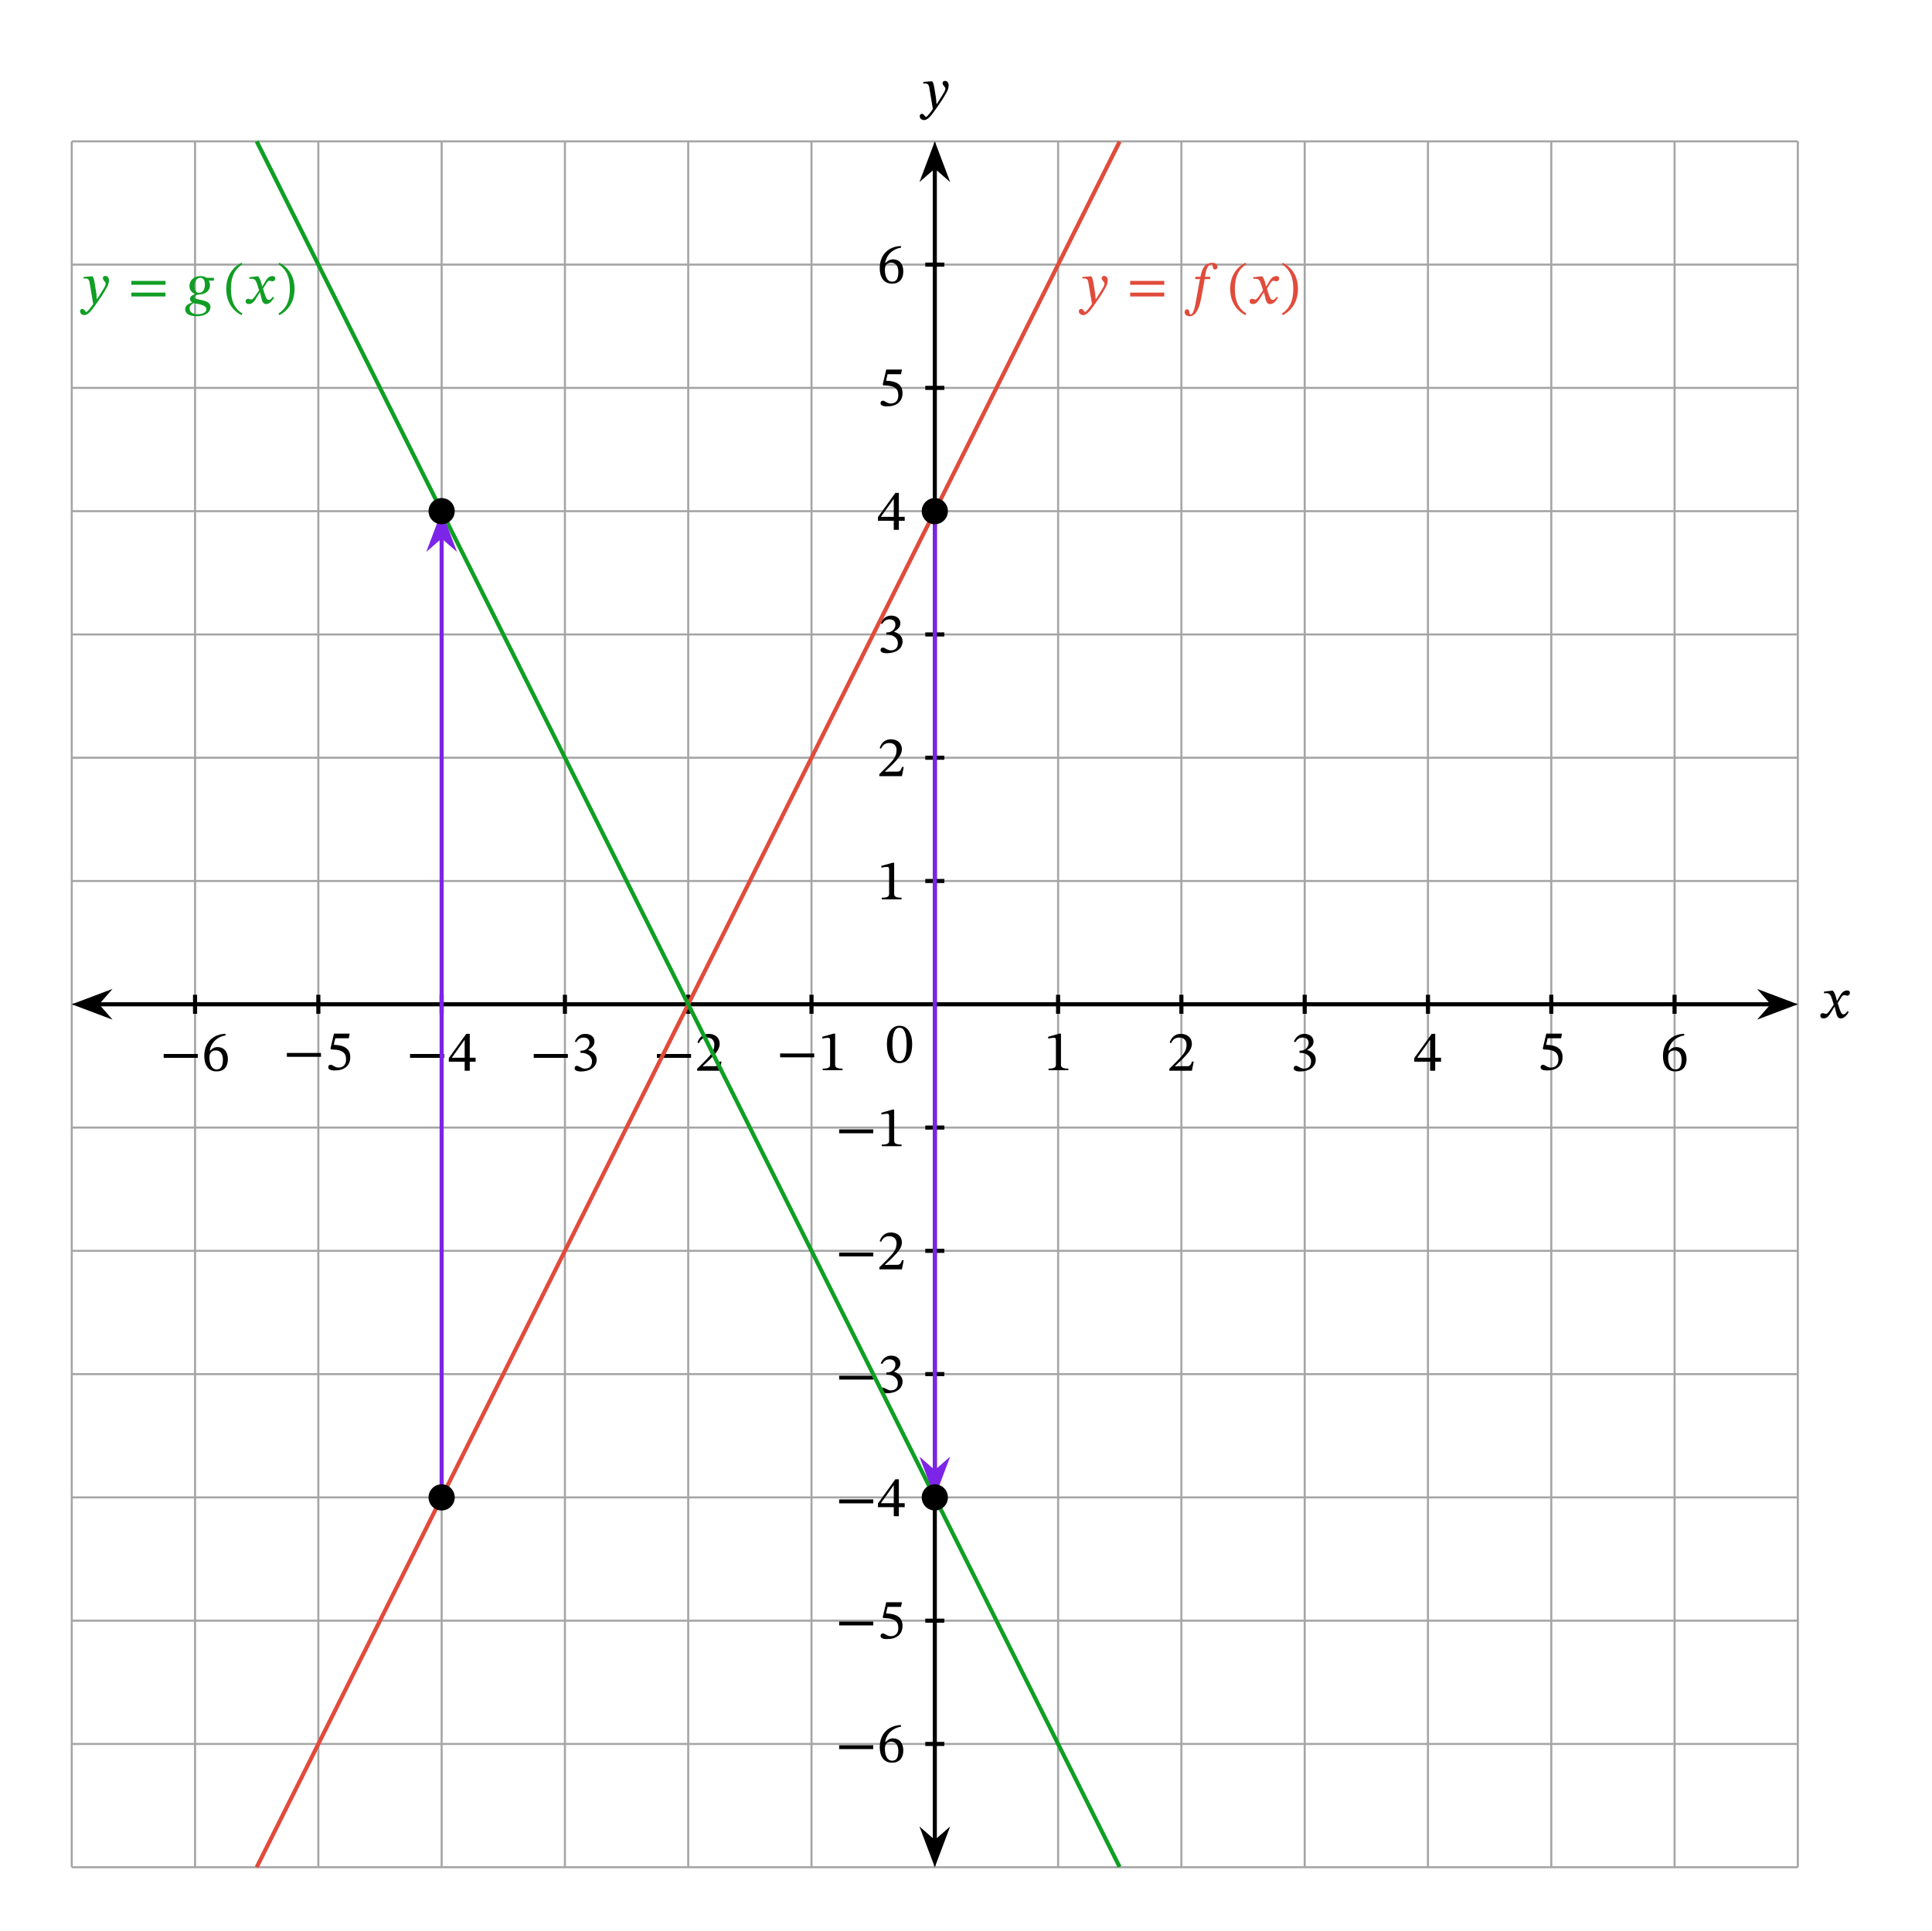 <svg width="501.893" height="501.653" viewBox="0 0 376.42 376.24" class="displayed_equation" xmlns="http://www.w3.org/2000/svg">
  <path d="M 139.805 123.963 L 3502.852 123.963 M 139.805 364.197 L 3502.852 364.197 M 139.805 604.392 L 3502.852 604.392 M 139.805 844.627 L 3502.852 844.627 M 139.805 1084.822 L 3502.852 1084.822 M 139.805 1325.056 L 3502.852 1325.056 M 139.805 1565.252 L 3502.852 1565.252 M 139.805 1805.486 L 3502.852 1805.486 M 139.805 2045.72 L 3502.852 2045.72 M 139.805 2285.916 L 3502.852 2285.916 M 139.805 2526.15 L 3502.852 2526.15 M 139.805 2766.345 L 3502.852 2766.345 M 139.805 3006.58 L 3502.852 3006.58 M 139.805 3246.814 L 3502.852 3246.814 M 139.805 3486.931 L 3502.852 3486.931 M 139.805 123.963 L 139.805 3487.009 M 380.039 123.963 L 380.039 3487.009 M 620.234 123.963 L 620.234 3487.009 M 860.469 123.963 L 860.469 3487.009 M 1100.664 123.963 L 1100.664 3487.009 M 1340.898 123.963 L 1340.898 3487.009 M 1581.094 123.963 L 1581.094 3487.009 M 1821.328 123.963 L 1821.328 3487.009 M 2061.562 123.963 L 2061.562 3487.009 M 2301.758 123.963 L 2301.758 3487.009 M 2541.992 123.963 L 2541.992 3487.009 M 2782.188 123.963 L 2782.188 3487.009 M 3022.422 123.963 L 3022.422 3487.009 M 3262.656 123.963 L 3262.656 3487.009 M 3502.773 123.963 L 3502.773 3487.009" transform="matrix(.1 0 0 -.1 0 376.24)" fill="none" stroke-width="3.985" stroke="#a5a5a6" stroke-miterlimit="10" />
  <path d="M 380.039 1786.931 L 380.039 1824.041" transform="matrix(.1 0 0 -.1 0 376.24)" fill="none" stroke-width="7.97" stroke="#000" stroke-miterlimit="10" />
  <path d="M31.891 206.129L38.539 206.129 38.539 205.371 31.891 205.371zM43.93 201.434C41.531 201.535 39.801 203.086 39.801 205.773 39.801 207.414 40.527 208.773 42.188 208.773 43.594 208.773 44.398 207.895 44.398 206.375 44.398 204.914 43.605 204.031 42.391 204.031 41.812 204.031 41.398 204.277 40.941 204.723L40.863 204.715C41.141 203.086 42.391 201.992 43.953 201.758zM43.43 206.465C43.43 207.883 42.98 208.383 42.234 208.383 41.266 208.383 40.805 207.391 40.805 206.008 40.805 205.035 41.406 204.68 42.055 204.68 42.98 204.68 43.43 205.461 43.43 206.465" />
  <path d="M 620.234 1786.931 L 620.234 1824.041" transform="matrix(.1 0 0 -.1 0 376.24)" fill="none" stroke-width="7.97" stroke="#000" stroke-miterlimit="10" />
  <path d="M55.891 205.93L62.539 205.93 62.539 205.172 55.891 205.172zM67.953 202.316L68.133 201.41 65.074 201.41 64.383 204.324 64.516 204.488C64.672 204.488 64.727 204.488 65.02 204.512 66.559 204.594 67.43 205.047 67.43 206.441 67.43 207.602 66.727 208.027 65.934 208.027 65.219 208.027 64.852 207.48 64.406 207.48 64.125 207.48 63.957 207.703 63.957 207.961 63.957 208.371 64.383 208.586 65.242 208.586 67.016 208.586 68.242 207.715 68.242 205.996 68.242 204.246 66.871 203.723 65.555 203.621L65.031 203.586 65.328 202.316 67.953 202.316" />
  <path d="M 860.469 1786.931 L 860.469 1824.041" transform="matrix(.1 0 0 -.1 0 376.24)" fill="none" stroke-width="7.97" stroke="#000" stroke-miterlimit="10" />
  <path d="M79.891 206.129L86.539 206.129 86.539 205.371 79.891 205.371zM92.664 206.879L92.664 206.105 91.527 206.105 91.527 201.445 90.848 201.445 87.445 206.176 87.445 206.879 90.535 206.879 90.535 208.641 91.527 208.641 91.527 206.879zM90.535 206.105L88.059 206.105 88.059 206.062 90.492 202.66 90.535 202.66 90.535 206.105" />
  <path d="M 1100.664 1786.931 L 1100.664 1824.041" transform="matrix(.1 0 0 -.1 0 376.24)" fill="none" stroke-width="7.97" stroke="#000" stroke-miterlimit="10" />
  <path d="M103.992 206.129L110.641 206.129 110.641 205.371 103.992 205.371zM112.258 203.086C112.641 202.492 113.051 202.18 113.719 202.18 114.414 202.18 114.859 202.559 114.859 203.219 114.859 204.121 114.066 204.734 113.309 204.734L113.098 204.734 113.098 205.16 113.32 205.16C114.391 205.16 115.34 205.816 115.34 206.809 115.34 207.902 114.656 208.227 113.953 208.227 113.688 208.227 113.531 208.184 113.051 207.938 112.66 207.738 112.57 207.68 112.395 207.68 112.102 207.68 111.957 207.938 111.957 208.172 111.957 208.461 112.203 208.785 113.207 208.785 114.836 208.785 116.254 208.004 116.254 206.477 116.254 205.48 115.508 204.891 114.613 204.613L114.613 204.578C115.316 204.133 115.82 203.719 115.82 202.949 115.82 202.102 115.16 201.457 114.023 201.457 113.109 201.457 112.414 201.969 112.004 202.938L112.258 203.086" />
  <path d="M 1340.898 1786.931 L 1340.898 1824.041" transform="matrix(.1 0 0 -.1 0 376.24)" fill="none" stroke-width="7.97" stroke="#000" stroke-miterlimit="10" />
  <path d="M127.992 206.129L134.641 206.129 134.641 205.371 127.992 205.371zM140.578 206.855L140.254 206.855C139.996 207.523 139.852 207.758 139.258 207.758L137.711 207.758 136.93 207.793 136.93 207.738 138.402 206.344C139.586 205.148 140.219 204.379 140.219 203.387 140.219 202.215 139.34 201.457 138.078 201.457 136.996 201.457 136.238 202.082 135.891 203.16L136.16 203.273C136.57 202.438 137.062 202.18 137.789 202.18 138.648 202.18 139.18 202.719 139.18 203.551 139.18 204.723 138.621 205.426 137.52 206.566L135.824 208.262 135.824 208.641 140.219 208.641 140.578 206.855" />
  <path d="M 1581.094 1786.931 L 1581.094 1824.041" transform="matrix(.1 0 0 -.1 0 376.24)" fill="none" stroke-width="7.97" stroke="#000" stroke-miterlimit="10" />
  <path d="M151.992 206.027L158.641 206.027 158.641 205.27 151.992 205.27zM164.152 208.539L164.152 208.227C163.129 208.227 162.715 208.027 162.715 207.48L162.715 201.41 162.391 201.41 160.227 202.023 160.227 202.395C160.57 202.281 161.141 202.215 161.363 202.215 161.641 202.215 161.73 202.371 161.73 202.762L161.73 207.48C161.73 208.039 161.34 208.227 160.293 208.227L160.293 208.539 164.152 208.539" />
  <path d="M 2061.523 1786.931 L 2061.523 1824.041" transform="matrix(.1 0 0 -.1 0 376.24)" fill="none" stroke-width="7.97" stroke="#000" stroke-miterlimit="10" />
  <path d="M 208.152 208.539 L 208.152 208.227 C 207.129 208.227 206.715 208.027 206.715 207.48 L 206.715 201.41 L 206.391 201.41 L 204.227 202.023 L 204.227 202.395 C 204.57 202.281 205.141 202.215 205.363 202.215 C 205.641 202.215 205.73 202.371 205.73 202.762 L 205.73 207.48 C 205.73 208.039 205.34 208.227 204.293 208.227 L 204.293 208.539 L 208.152 208.539" />
  <path d="M 2301.758 1786.931 L 2301.758 1824.041" transform="matrix(.1 0 0 -.1 0 376.24)" fill="none" stroke-width="7.97" stroke="#000" stroke-miterlimit="10" />
  <path d="M 232.578 206.855 L 232.254 206.855 C 231.996 207.523 231.852 207.758 231.258 207.758 L 229.711 207.758 L 228.93 207.793 L 228.93 207.738 L 230.402 206.344 C 231.586 205.148 232.219 204.379 232.219 203.387 C 232.219 202.215 231.34 201.457 230.078 201.457 C 228.996 201.457 228.238 202.082 227.891 203.16 L 228.16 203.273 C 228.57 202.438 229.062 202.18 229.789 202.18 C 230.648 202.18 231.18 202.719 231.18 203.551 C 231.18 204.723 230.621 205.426 229.52 206.566 L 227.824 208.262 L 227.824 208.641 L 232.219 208.641 L 232.578 206.855" />
  <path d="M 2541.992 1786.931 L 2541.992 1824.041" transform="matrix(.1 0 0 -.1 0 376.24)" fill="none" stroke-width="7.97" stroke="#000" stroke-miterlimit="10" />
  <path d="M 252.359 203.086 C 252.738 202.492 253.152 202.18 253.82 202.18 C 254.512 202.18 254.961 202.559 254.961 203.219 C 254.961 204.121 254.168 204.734 253.406 204.734 L 253.195 204.734 L 253.195 205.16 L 253.418 205.16 C 254.492 205.16 255.438 205.816 255.438 206.809 C 255.438 207.902 254.758 208.227 254.055 208.227 C 253.789 208.227 253.633 208.184 253.152 207.938 C 252.762 207.738 252.672 207.68 252.492 207.68 C 252.203 207.68 252.059 207.938 252.059 208.172 C 252.059 208.461 252.305 208.785 253.309 208.785 C 254.938 208.785 256.352 208.004 256.352 206.477 C 256.352 205.48 255.605 204.891 254.715 204.613 L 254.715 204.578 C 255.414 204.133 255.918 203.719 255.918 202.949 C 255.918 202.102 255.258 201.457 254.121 201.457 C 253.207 201.457 252.516 201.969 252.102 202.938 L 252.359 203.086" />
  <path d="M 2782.188 1786.931 L 2782.188 1824.041" transform="matrix(.1 0 0 -.1 0 376.24)" fill="none" stroke-width="7.97" stroke="#000" stroke-miterlimit="10" />
  <path d="M 280.766 206.879 L 280.766 206.105 L 279.629 206.105 L 279.629 201.445 L 278.949 201.445 L 275.547 206.176 L 275.547 206.879 L 278.637 206.879 L 278.637 208.641 L 279.629 208.641 L 279.629 206.879 Z M 278.637 206.105 L 276.16 206.105 L 276.16 206.062 L 278.59 202.66 L 278.637 202.66 L 278.637 206.105" />
  <path d="M 3022.422 1786.931 L 3022.422 1824.041" transform="matrix(.1 0 0 -.1 0 376.24)" fill="none" stroke-width="7.97" stroke="#000" stroke-miterlimit="10" />
  <path d="M 304.152 202.316 L 304.332 201.41 L 301.273 201.41 L 300.582 204.324 L 300.715 204.488 C 300.871 204.488 300.93 204.488 301.219 204.512 C 302.758 204.594 303.629 205.047 303.629 206.441 C 303.629 207.602 302.926 208.027 302.133 208.027 C 301.418 208.027 301.051 207.48 300.605 207.48 C 300.324 207.48 300.156 207.703 300.156 207.961 C 300.156 208.371 300.582 208.586 301.441 208.586 C 303.215 208.586 304.441 207.715 304.441 205.996 C 304.441 204.246 303.07 203.723 301.754 203.621 L 301.23 203.586 L 301.531 202.316 L 304.152 202.316" />
  <path d="M 3262.617 1786.931 L 3262.617 1824.041" transform="matrix(.1 0 0 -.1 0 376.24)" fill="none" stroke-width="7.97" stroke="#000" stroke-miterlimit="10" />
  <path d="M 328.129 201.434 C 325.73 201.535 324.004 203.086 324.004 205.773 C 324.004 207.414 324.727 208.773 326.391 208.773 C 327.797 208.773 328.598 207.895 328.598 206.375 C 328.598 204.914 327.805 204.031 326.59 204.031 C 326.012 204.031 325.598 204.277 325.141 204.723 L 325.062 204.715 C 325.34 203.086 326.59 201.992 328.152 201.758 Z M 327.629 206.465 C 327.629 207.883 327.18 208.383 326.434 208.383 C 325.465 208.383 325.008 207.391 325.008 206.008 C 325.008 205.035 325.609 204.68 326.258 204.68 C 327.18 204.68 327.629 205.461 327.629 206.465" />
  <path d="M 1802.773 364.197 L 1839.883 364.197" transform="matrix(.1 0 0 -.1 0 376.24)" fill="none" stroke-width="7.97" stroke="#000" stroke-miterlimit="10" />
  <path d="M163.492 340.828L170.141 340.828 170.141 340.07 163.492 340.07zM175.531 336.133C173.133 336.234 171.402 337.785 171.402 340.473 171.402 342.113 172.129 343.473 173.789 343.473 175.195 343.473 175.996 342.594 175.996 341.074 175.996 339.613 175.207 338.73 173.992 338.73 173.41 338.73 172.996 338.977 172.539 339.426L172.465 339.414C172.742 337.785 173.992 336.691 175.551 336.457zM175.027 341.164C175.027 342.582 174.582 343.082 173.836 343.082 172.863 343.082 172.406 342.09 172.406 340.707 172.406 339.738 173.008 339.379 173.656 339.379 174.582 339.379 175.027 340.16 175.027 341.164" />
  <path d="M 1802.773 604.431 L 1839.883 604.431" transform="matrix(.1 0 0 -.1 0 376.24)" fill="none" stroke-width="7.97" stroke="#000" stroke-miterlimit="10" />
  <path d="M163.492 316.73L170.141 316.73 170.141 315.973 163.492 315.973zM175.551 313.113L175.73 312.211 172.672 312.211 171.984 315.121 172.117 315.289C172.273 315.289 172.328 315.289 172.617 315.312 174.156 315.391 175.027 315.848 175.027 317.242 175.027 318.402 174.324 318.828 173.531 318.828 172.82 318.828 172.449 318.281 172.004 318.281 171.727 318.281 171.559 318.504 171.559 318.762 171.559 319.172 171.984 319.387 172.84 319.387 174.617 319.387 175.844 318.516 175.844 316.797 175.844 315.043 174.469 314.52 173.152 314.422L172.629 314.387 172.93 313.113 175.551 313.113" />
  <path d="M 1802.773 844.627 L 1839.883 844.627" transform="matrix(.1 0 0 -.1 0 376.24)" fill="none" stroke-width="7.97" stroke="#000" stroke-miterlimit="10" />
  <path d="M163.492 292.93L170.141 292.93 170.141 292.172 163.492 292.172zM176.266 293.676L176.266 292.906 175.129 292.906 175.129 288.246 174.449 288.246 171.047 292.973 171.047 293.676 174.137 293.676 174.137 295.441 175.129 295.441 175.129 293.676zM174.137 292.906L171.66 292.906 171.66 292.863 174.09 289.461 174.137 289.461 174.137 292.906" />
  <path d="M 1802.773 1084.861 L 1839.883 1084.861" transform="matrix(.1 0 0 -.1 0 376.24)" fill="none" stroke-width="7.97" stroke="#000" stroke-miterlimit="10" />
  <path d="M163.492 268.828L170.141 268.828 170.141 268.07 163.492 268.07zM171.859 265.785C172.238 265.191 172.652 264.883 173.32 264.883 174.012 264.883 174.461 265.262 174.461 265.918 174.461 266.82 173.668 267.434 172.906 267.434L172.695 267.434 172.695 267.859 172.918 267.859C173.992 267.859 174.938 268.52 174.938 269.512 174.938 270.605 174.258 270.926 173.555 270.926 173.289 270.926 173.133 270.883 172.652 270.637 172.262 270.438 172.172 270.383 171.992 270.383 171.703 270.383 171.559 270.637 171.559 270.871 171.559 271.16 171.805 271.484 172.809 271.484 174.438 271.484 175.852 270.703 175.852 269.176 175.852 268.184 175.105 267.594 174.215 267.312L174.215 267.277C174.914 266.832 175.418 266.422 175.418 265.652 175.418 264.801 174.758 264.156 173.621 264.156 172.707 264.156 172.016 264.668 171.602 265.637L171.859 265.785" />
  <path d="M 1802.773 1325.056 L 1839.883 1325.056" transform="matrix(.1 0 0 -.1 0 376.24)" fill="none" stroke-width="7.97" stroke="#000" stroke-miterlimit="10" />
  <path d="M163.492 244.828L170.141 244.828 170.141 244.07 163.492 244.07zM176.078 245.555L175.754 245.555C175.496 246.223 175.352 246.461 174.758 246.461L173.211 246.461 172.43 246.492 172.43 246.438 173.902 245.043C175.086 243.848 175.719 243.078 175.719 242.086 175.719 240.914 174.84 240.156 173.578 240.156 172.496 240.156 171.738 240.781 171.391 241.863L171.66 241.973C172.07 241.137 172.562 240.883 173.289 240.883 174.148 240.883 174.68 241.418 174.68 242.254 174.68 243.426 174.121 244.129 173.02 245.266L171.324 246.961 171.324 247.34 175.719 247.34 176.078 245.555" />
  <path d="M 1802.773 1565.291 L 1839.883 1565.291" transform="matrix(.1 0 0 -.1 0 376.24)" fill="none" stroke-width="7.97" stroke="#000" stroke-miterlimit="10" />
  <path d="M163.492 220.828L170.141 220.828 170.141 220.07 163.492 220.07zM175.652 223.34L175.652 223.027C174.629 223.027 174.215 222.828 174.215 222.281L174.215 216.211 173.891 216.211 171.727 216.824 171.727 217.191C172.07 217.082 172.641 217.016 172.863 217.016 173.141 217.016 173.23 217.172 173.23 217.559L173.23 222.281C173.23 222.84 172.84 223.027 171.793 223.027L171.793 223.34 175.652 223.34" />
  <path d="M 1802.773 2045.72 L 1839.883 2045.72" transform="matrix(.1 0 0 -.1 0 376.24)" fill="none" stroke-width="7.97" stroke="#000" stroke-miterlimit="10" />
  <path d="M 175.652 175.238 L 175.652 174.926 C 174.629 174.926 174.215 174.727 174.215 174.18 L 174.215 168.113 L 173.891 168.113 L 171.727 168.723 L 171.727 169.094 C 172.07 168.98 172.641 168.914 172.863 168.914 C 173.141 168.914 173.23 169.07 173.23 169.461 L 173.23 174.18 C 173.23 174.738 172.84 174.926 171.793 174.926 L 171.793 175.238 L 175.652 175.238" />
  <path d="M 1802.773 2285.916 L 1839.883 2285.916" transform="matrix(.1 0 0 -.1 0 376.24)" fill="none" stroke-width="7.97" stroke="#000" stroke-miterlimit="10" />
  <path d="M 176.078 149.457 L 175.754 149.457 C 175.496 150.125 175.352 150.359 174.758 150.359 L 173.211 150.359 L 172.43 150.391 L 172.43 150.336 L 173.902 148.941 C 175.086 147.746 175.719 146.98 175.719 145.984 C 175.719 144.812 174.84 144.055 173.578 144.055 C 172.496 144.055 171.738 144.68 171.391 145.762 L 171.66 145.875 C 172.07 145.035 172.562 144.781 173.289 144.781 C 174.148 144.781 174.68 145.316 174.68 146.152 C 174.68 147.324 174.121 148.027 173.02 149.164 L 171.324 150.859 L 171.324 151.238 L 175.719 151.238 L 176.078 149.457" />
  <path d="M 1802.773 2526.15 L 1839.883 2526.15" transform="matrix(.1 0 0 -.1 0 376.24)" fill="none" stroke-width="7.97" stroke="#000" stroke-miterlimit="10" />
  <path d="M 171.859 121.586 C 172.238 120.992 172.652 120.68 173.32 120.68 C 174.012 120.68 174.461 121.059 174.461 121.719 C 174.461 122.621 173.668 123.234 172.906 123.234 L 172.695 123.234 L 172.695 123.66 L 172.918 123.66 C 173.992 123.66 174.938 124.316 174.938 125.309 C 174.938 126.402 174.258 126.727 173.555 126.727 C 173.289 126.727 173.133 126.684 172.652 126.438 C 172.262 126.238 172.172 126.18 171.992 126.18 C 171.703 126.18 171.559 126.438 171.559 126.672 C 171.559 126.961 171.805 127.285 172.809 127.285 C 174.438 127.285 175.852 126.504 175.852 124.977 C 175.852 123.98 175.105 123.391 174.215 123.113 L 174.215 123.078 C 174.914 122.633 175.418 122.219 175.418 121.449 C 175.418 120.602 174.758 119.957 173.621 119.957 C 172.707 119.957 172.016 120.469 171.602 121.438 L 171.859 121.586" />
  <path d="M 1802.773 2766.345 L 1839.883 2766.345" transform="matrix(.1 0 0 -.1 0 376.24)" fill="none" stroke-width="7.97" stroke="#000" stroke-miterlimit="10" />
  <path d="M 176.266 101.477 L 176.266 100.707 L 175.129 100.707 L 175.129 96.047 L 174.449 96.047 L 171.047 100.773 L 171.047 101.477 L 174.137 101.477 L 174.137 103.238 L 175.129 103.238 L 175.129 101.477 Z M 174.137 100.707 L 171.66 100.707 L 171.66 100.664 L 174.09 97.262 L 174.137 97.262 L 174.137 100.707" />
  <path d="M 1802.773 3006.58 L 1839.883 3006.58" transform="matrix(.1 0 0 -.1 0 376.24)" fill="none" stroke-width="7.97" stroke="#000" stroke-miterlimit="10" />
  <path d="M 175.551 72.914 L 175.73 72.012 L 172.672 72.012 L 171.984 74.922 L 172.117 75.09 C 172.273 75.09 172.328 75.09 172.617 75.113 C 174.156 75.191 175.027 75.648 175.027 77.043 C 175.027 78.203 174.324 78.629 173.531 78.629 C 172.82 78.629 172.449 78.082 172.004 78.082 C 171.727 78.082 171.559 78.305 171.559 78.559 C 171.559 78.973 171.984 79.184 172.84 79.184 C 174.617 79.184 175.844 78.316 175.844 76.598 C 175.844 74.844 174.469 74.32 173.152 74.223 L 172.629 74.188 L 172.93 72.914 L 175.551 72.914" />
  <path d="M 1802.773 3246.775 L 1839.883 3246.775" transform="matrix(.1 0 0 -.1 0 376.24)" fill="none" stroke-width="7.97" stroke="#000" stroke-miterlimit="10" />
  <path d="M 175.531 47.934 C 173.133 48.035 171.402 49.586 171.402 52.273 C 171.402 53.914 172.129 55.273 173.789 55.273 C 175.195 55.273 175.996 54.395 175.996 52.875 C 175.996 51.414 175.207 50.531 173.992 50.531 C 173.41 50.531 172.996 50.777 172.539 51.223 L 172.465 51.215 C 172.742 49.586 173.992 48.492 175.551 48.258 Z M 175.027 52.965 C 175.027 54.383 174.582 54.883 173.836 54.883 C 172.863 54.883 172.406 53.891 172.406 52.508 C 172.406 51.535 173.008 51.18 173.656 51.18 C 174.582 51.18 175.027 51.961 175.027 52.965" />
  <path d="M 189.766 1805.486 L 3452.891 1805.486" transform="matrix(.1 0 0 -.1 0 376.24)" fill="none" stroke-width="7.97" stroke="#000" stroke-miterlimit="10" />
  <path d="M 15.113 195.691 L 20.582 197.754 L 18.777 195.691 L 20.582 193.629" />
  <path d="M 151.133 1805.486 L 205.82 1784.861 L 187.773 1805.486 L 205.82 1826.111 Z M 151.133 1805.486" transform="matrix(.1 0 0 -.1 0 376.24)" fill="none" stroke-width="7.97" stroke="#000" stroke-miterlimit="10" />
  <path d="M 349.152 195.691 L 343.684 193.629 L 345.488 195.691 L 343.684 197.754" />
  <path d="M 3491.523 1805.486 L 3436.836 1826.111 L 3454.883 1805.486 L 3436.836 1784.861 Z M 3491.523 1805.486" transform="matrix(.1 0 0 -.1 0 376.24)" fill="none" stroke-width="7.97" stroke="#000" stroke-miterlimit="10" />
  <path d="M 357.914 195.016 L 357.883 195.016 L 357.746 194.445 C 357.59 193.844 357.379 193.352 357.109 193.039 L 356.945 193.039 L 355.391 193.219 L 355.391 193.555 C 355.391 193.555 355.562 193.52 355.738 193.52 C 356.477 193.508 356.664 193.809 356.965 194.746 L 357.277 195.762 L 356.477 196.934 C 356.039 197.559 355.84 197.57 355.797 197.57 C 355.605 197.57 355.34 197.426 355.094 197.426 C 354.824 197.426 354.656 197.672 354.656 197.895 C 354.656 198.172 354.824 198.441 355.305 198.441 C 355.973 198.441 356.34 197.918 356.699 197.336 L 357.414 196.176 L 357.457 196.176 L 357.734 197.301 C 357.891 198.027 358.137 198.449 358.648 198.449 C 359.41 198.449 359.879 197.691 360.203 197.203 L 359.969 197.023 C 359.664 197.426 359.453 197.648 359.164 197.648 C 358.816 197.648 358.594 197.234 358.281 196.211 L 358.047 195.449 L 358.727 194.367 C 358.918 194.055 359.074 193.898 359.332 193.898 C 359.477 193.898 359.734 194.012 359.91 194.012 C 360.215 194.012 360.426 193.754 360.426 193.488 C 360.426 193.176 360.289 192.996 359.867 192.996 C 359.207 192.996 358.762 193.543 358.461 194.078 L 357.914 195.016" />
  <path d="M 1821.328 173.923 L 1821.328 3437.048" transform="matrix(.1 0 0 -.1 0 376.24)" fill="none" stroke-width="7.97" stroke="#000" stroke-miterlimit="10" />
  <path d="M 182.133 362.711 L 184.195 357.242 L 182.133 359.047 L 180.07 357.242" />
  <path d="M 1821.328 135.291 L 1841.953 189.978 L 1821.328 171.931 L 1800.703 189.978 Z M 1821.328 135.291" transform="matrix(.1 0 0 -.1 0 376.24)" fill="none" stroke-width="7.97" stroke="#000" stroke-miterlimit="10" />
  <path d="M 182.133 28.672 L 180.07 34.141 L 182.133 32.336 L 184.195 34.141" />
  <path d="M 1821.328 3475.681 L 1800.703 3420.994 L 1821.328 3439.041 L 1841.953 3420.994 Z M 1821.328 3475.681" transform="matrix(.1 0 0 -.1 0 376.24)" fill="none" stroke-width="7.97" stroke="#000" stroke-miterlimit="10" />
  <path d="M182.102 17.512C181.965 16.621 181.887 16.266 181.641 15.84L181.477 15.84 179.891 15.965 179.891 16.285C179.891 16.285 180.125 16.266 180.281 16.266 180.965 16.266 181.02 16.812 181.098 17.312L181.754 21.238C181.441 21.719 180.641 22.781 180.426 22.781 180.18 22.781 180.059 22.188 179.633 22.188 179.379 22.188 179.199 22.336 179.199 22.668 179.199 23.082 179.59 23.395 180.059 23.395 180.906 23.395 181.688 22.133 182.523 20.973 183.105 20.172 183.742 19.211 184.344 18.148 184.699 17.547 184.832 17.047 184.832 16.609 184.832 16.133 184.543 15.762 184.133 15.762 183.809 15.762 183.641 15.965 183.641 16.199 183.641 16.621 184.188 16.934 184.188 17.223 184.188 17.492 184.086 17.762 183.82 18.195L182.535 20.258 182.469 20.258 182.367 19.145 182.102 17.512M177.723 203.504C177.723 201.207 176.719 199.879 175.277 199.879 173.66 199.879 172.801 201.352 172.801 203.469 172.801 205.445 173.461 207.164 175.258 207.164 177.008 207.164 177.723 205.41 177.723 203.504zM176.641 203.57C176.641 205.711 176.137 206.762 175.258 206.762 174.363 206.762 173.871 205.691 173.871 203.527 173.871 201.316 174.363 200.258 175.242 200.258 176.16 200.258 176.641 201.305 176.641 203.57" />
  <path d="M 500.117 123.963 L 517.109 157.908 L 534.102 191.892 L 551.055 225.838 L 568.047 259.822 L 585.039 293.767 L 602.031 327.752 L 618.984 361.697 L 635.977 395.681 L 652.969 429.627 L 669.961 463.611 L 686.914 497.556 L 703.906 531.541 L 720.898 565.486 L 737.891 599.47 L 754.844 633.416 L 771.836 667.4 L 788.828 701.345 L 805.82 735.33 L 822.773 769.275 L 839.766 803.22 L 856.758 837.205 L 873.711 871.15 L 890.703 905.134 L 907.695 939.08 L 924.688 973.064 L 941.641 1007.009 L 958.633 1040.994 L 975.625 1074.939 L 992.617 1108.923 L 1009.609 1142.869 L 1026.562 1176.853 L 1043.555 1210.798 L 1060.547 1244.783 L 1077.539 1278.728 L 1094.492 1312.713 L 1111.484 1346.658 L 1128.477 1380.642 L 1145.469 1414.588 L 1162.422 1448.533 L 1179.414 1482.517 L 1196.406 1516.463 L 1213.359 1550.447 L 1230.352 1584.392 L 1247.344 1618.377 L 1264.336 1652.322 L 1281.289 1686.306 L 1298.281 1720.252 L 1315.273 1754.236 L 1332.266 1788.181 L 1349.219 1822.166 L 1366.211 1856.111 L 1383.203 1890.095 L 1400.195 1924.041 L 1417.148 1958.025 L 1434.141 1991.97 L 1451.133 2025.955 L 1468.086 2059.9 L 1485.078 2093.884 L 1502.07 2127.83 L 1519.062 2161.814 L 1536.016 2195.759 L 1553.008 2229.744 L 1570 2263.689 L 1586.992 2297.673 L 1603.945 2331.619 L 1620.938 2365.603 L 1637.93 2399.548 L 1654.883 2433.494 L 1671.875 2467.478 L 1688.867 2501.423 L 1705.859 2535.408 L 1722.812 2569.353 L 1739.805 2603.338 L 1756.797 2637.283 L 1773.789 2671.267 L 1790.742 2705.213 L 1807.734 2739.197 L 1824.727 2773.142 L 1841.719 2807.127 L 1858.672 2841.072 L 1875.664 2875.056 L 1892.656 2909.002 L 1909.648 2942.986 L 1926.602 2976.931 L 1943.594 3010.916 L 1960.586 3044.861 L 1977.578 3078.845 L 1994.531 3112.791 L 2011.523 3146.775 L 2045.508 3214.666 L 2062.461 3248.65 L 2079.453 3282.595 L 2096.445 3316.58 L 2113.438 3350.525 L 2130.391 3384.509 L 2147.383 3418.455 L 2164.375 3452.439 L 2181.367 3486.384" transform="matrix(.1 0 0 -.1 0 376.24)" fill="none" stroke-width="7.97" stroke="#e14b3b" stroke-miterlimit="10" />
  <path d="M213.102 55.512C212.965 54.621 212.887 54.266 212.641 53.84L212.477 53.84 210.891 53.965 210.891 54.285C210.891 54.285 211.125 54.266 211.281 54.266 211.965 54.266 212.02 54.812 212.098 55.312L212.754 59.238C212.441 59.719 211.641 60.781 211.426 60.781 211.18 60.781 211.059 60.188 210.633 60.188 210.379 60.188 210.199 60.336 210.199 60.668 210.199 61.082 210.59 61.395 211.059 61.395 211.906 61.395 212.688 60.133 213.523 58.973 214.105 58.172 214.742 57.211 215.344 56.148 215.699 55.547 215.832 55.047 215.832 54.609 215.832 54.133 215.543 53.762 215.133 53.762 214.809 53.762 214.641 53.965 214.641 54.199 214.641 54.621 215.188 54.934 215.188 55.223 215.188 55.492 215.086 55.762 214.82 56.195L213.535 58.258 213.469 58.258 213.367 57.145 213.102 55.512M226.84 55.492L226.84 54.734 220.191 54.734 220.191 55.492zM226.84 57.77L226.84 57.02 220.191 57.02 220.191 57.77 226.84 57.77M232.922 53.93L232.863 54.387 233.789 54.387 233.031 58.551C232.922 59.141 232.617 61.262 231.984 61.262 231.559 61.262 231.938 60.266 231.27 60.266 230.98 60.266 230.812 60.512 230.812 60.824 230.812 61.215 231.09 61.617 231.793 61.617 233.32 61.617 233.836 59.117 234.023 58.16L234.715 54.387 235.754 54.387 235.832 53.93 234.773 53.93 234.918 53.137C235.105 52.191 235.453 51.531 236.055 51.531 236.277 51.531 236.266 51.832 236.301 52.09 236.336 52.324 236.445 52.512 236.715 52.512 236.992 52.512 237.203 52.348 237.203 52.012 237.203 51.531 236.836 51.207 236.199 51.207 235.195 51.207 234.738 51.723 234.438 52.246 234.172 52.703 234.023 53.305 233.879 53.93L232.922 53.93M239.68 56.285C239.68 58.738 240.852 60.488 242.648 61.414L242.828 61.102C241.195 60.031 240.594 58.527 240.594 56.285 240.594 54.062 241.195 52.566 242.828 51.484L242.648 51.195C240.852 52.109 239.68 53.852 239.68 56.285M246.715 55.816L246.68 55.816 246.547 55.246C246.391 54.645 246.18 54.152 245.91 53.84L245.742 53.84 244.191 54.02 244.191 54.355C244.191 54.355 244.359 54.32 244.539 54.32 245.273 54.309 245.465 54.609 245.766 55.547L246.078 56.562 245.273 57.734C244.84 58.359 244.641 58.371 244.594 58.371 244.406 58.371 244.137 58.227 243.891 58.227 243.621 58.227 243.457 58.473 243.457 58.691 243.457 58.973 243.621 59.238 244.102 59.238 244.773 59.238 245.141 58.719 245.496 58.137L246.215 56.977 246.258 56.977 246.535 58.102C246.691 58.828 246.938 59.25 247.449 59.25 248.211 59.25 248.68 58.492 249.004 58.004L248.766 57.824C248.465 58.227 248.254 58.449 247.965 58.449 247.617 58.449 247.395 58.035 247.082 57.008L246.848 56.25 247.527 55.168C247.719 54.855 247.875 54.699 248.133 54.699 248.277 54.699 248.531 54.812 248.711 54.812 249.012 54.812 249.227 54.555 249.227 54.285 249.227 53.973 249.09 53.797 248.668 53.797 248.008 53.797 247.562 54.344 247.262 54.879L246.715 55.816M252.891 56.285C252.891 53.852 251.719 52.109 249.926 51.195L249.746 51.484C251.375 52.566 251.977 54.062 251.977 56.285 251.977 58.527 251.375 60.031 249.746 61.102L249.926 61.414C251.719 60.488 252.891 58.738 252.891 56.285" fill="#e14b3b" />
  <path d="M 500.117 3487.009 L 517.109 3453.064 L 534.102 3419.08 L 551.055 3385.134 L 568.047 3351.15 L 585.039 3317.205 L 602.031 3283.22 L 618.984 3249.275 L 635.977 3215.291 L 652.969 3181.345 L 669.961 3147.361 L 686.914 3113.416 L 703.906 3079.431 L 720.898 3045.486 L 737.891 3011.502 L 754.844 2977.556 L 771.836 2943.611 L 788.828 2909.627 L 805.82 2875.681 L 822.773 2841.697 L 839.766 2807.752 L 856.758 2773.767 L 873.711 2739.822 L 890.703 2705.838 L 907.695 2671.892 L 924.688 2637.908 L 941.641 2603.963 L 958.633 2569.978 L 975.625 2536.033 L 992.617 2502.048 L 1009.609 2468.103 L 1026.562 2434.158 L 1043.555 2400.173 L 1060.547 2366.228 L 1077.539 2332.244 L 1094.492 2298.298 L 1111.484 2264.314 L 1128.477 2230.369 L 1145.469 2196.384 L 1162.422 2162.439 L 1179.414 2128.455 L 1196.406 2094.509 L 1213.359 2060.525 L 1230.352 2026.58 L 1247.344 1992.595 L 1264.336 1958.65 L 1281.289 1924.666 L 1298.281 1890.72 L 1315.273 1856.736 L 1332.266 1822.791 L 1349.219 1788.806 L 1366.211 1754.861 L 1383.203 1720.877 L 1400.195 1686.931 L 1417.148 1652.947 L 1451.133 1585.056 L 1468.086 1551.072 L 1485.078 1517.127 L 1502.07 1483.142 L 1519.062 1449.197 L 1536.016 1415.213 L 1553.008 1381.267 L 1570 1347.283 L 1586.992 1313.338 L 1603.945 1279.353 L 1620.938 1245.408 L 1637.93 1211.423 L 1654.883 1177.478 L 1671.875 1143.494 L 1688.867 1109.548 L 1705.859 1075.564 L 1722.812 1041.619 L 1739.805 1007.634 L 1756.797 973.689 L 1773.789 939.705 L 1790.742 905.759 L 1807.734 871.775 L 1824.727 837.83 L 1841.719 803.845 L 1858.672 769.9 L 1875.664 735.916 L 1909.648 668.025 L 1926.602 634.041 L 1943.594 600.095 L 1960.586 566.111 L 1977.578 532.166 L 1994.531 498.181 L 2011.523 464.236 L 2028.516 430.252 L 2045.508 396.306 L 2062.461 362.322 L 2079.453 328.377 L 2096.445 294.392 L 2113.438 260.447 L 2130.391 226.463 L 2147.383 192.517 L 2164.375 158.533 L 2181.367 124.588" transform="matrix(.1 0 0 -.1 0 376.24)" fill="none" stroke-width="7.97" stroke="#109e24" stroke-miterlimit="10" />
  <path d="M18.5 55.512C18.367 54.621 18.289 54.266 18.043 53.84L17.875 53.84 16.289 53.965 16.289 54.285C16.289 54.285 16.523 54.266 16.68 54.266 17.363 54.266 17.418 54.812 17.496 55.312L18.156 59.238C17.844 59.719 17.039 60.781 16.828 60.781 16.582 60.781 16.461 60.188 16.035 60.188 15.777 60.188 15.602 60.336 15.602 60.668 15.602 61.082 15.992 61.395 16.461 61.395 17.305 61.395 18.086 60.133 18.922 58.973 19.504 58.172 20.141 57.211 20.742 56.148 21.102 55.547 21.234 55.047 21.234 54.609 21.234 54.133 20.945 53.762 20.531 53.762 20.207 53.762 20.039 53.965 20.039 54.199 20.039 54.621 20.586 54.934 20.586 55.223 20.586 55.492 20.484 55.762 20.219 56.195L18.938 58.258 18.867 58.258 18.77 57.145 18.5 55.512M32.242 55.492L32.242 54.734 25.594 54.734 25.594 55.492zM32.242 57.77L32.242 57.02 25.594 57.02 25.594 57.77 32.242 57.77M41.711 54.133L40.262 54.133C40.016 53.953 39.57 53.797 39.066 53.797 37.828 53.797 36.914 54.598 36.914 55.715 36.914 56.629 37.43 57.02 37.996 57.266L37.996 57.332C37.539 57.488 37.027 57.68 37.027 58.258 37.027 58.57 37.227 58.785 37.43 58.906L37.43 58.949C36.746 59.152 36.078 59.551 36.078 60.223 36.078 61.059 36.703 61.617 38.398 61.617 40.07 61.617 41.008 60.812 41.008 59.809 41.008 58.191 37.906 58.594 37.906 57.957 37.906 57.68 38.23 57.422 38.723 57.398 40.207 57.344 40.918 56.539 40.918 55.582 40.918 55.234 40.82 54.957 40.688 54.723L40.688 54.688 41.645 54.688zM39.926 55.414C39.926 56.352 39.559 57.055 38.766 57.055 38.129 57.055 37.906 56.527 37.906 55.625 37.906 54.711 38.375 54.133 39.047 54.133 39.637 54.133 39.926 54.699 39.926 55.414zM40.207 60.266C40.207 60.801 39.613 61.227 38.5 61.227 37.43 61.227 36.949 60.746 36.949 60.145 36.949 59.496 37.328 59.316 37.695 59.074 38.543 59.238 40.207 59.387 40.207 60.266M44.078 56.285C44.078 58.738 45.25 60.488 47.047 61.414L47.227 61.102C45.598 60.031 44.996 58.527 44.996 56.285 44.996 54.062 45.598 52.566 47.227 51.484L47.047 51.195C45.25 52.109 44.078 53.852 44.078 56.285M51.113 55.816L51.082 55.816 50.945 55.246C50.789 54.645 50.578 54.152 50.312 53.84L50.145 53.84 48.594 54.02 48.594 54.355C48.594 54.355 48.762 54.32 48.938 54.32 49.676 54.309 49.863 54.609 50.164 55.547L50.477 56.562 49.676 57.734C49.242 58.359 49.039 58.371 48.996 58.371 48.805 58.371 48.539 58.227 48.293 58.227 48.023 58.227 47.855 58.473 47.855 58.691 47.855 58.973 48.023 59.238 48.504 59.238 49.172 59.238 49.539 58.719 49.898 58.137L50.613 56.977 50.656 56.977 50.938 58.102C51.094 58.828 51.336 59.25 51.852 59.25 52.609 59.25 53.078 58.492 53.402 58.004L53.168 57.824C52.867 58.227 52.652 58.449 52.363 58.449 52.016 58.449 51.797 58.035 51.484 57.008L51.25 56.25 51.93 55.168C52.117 54.855 52.273 54.699 52.531 54.699 52.676 54.699 52.934 54.812 53.109 54.812 53.414 54.812 53.625 54.555 53.625 54.285 53.625 53.973 53.492 53.797 53.066 53.797 52.406 53.797 51.961 54.344 51.66 54.879L51.113 55.816M57.391 56.285C57.391 53.852 56.219 52.109 54.426 51.195L54.246 51.484C55.875 52.566 56.477 54.062 56.477 56.285 56.477 58.527 55.875 60.031 54.246 61.102L54.426 61.414C56.219 60.488 57.391 58.738 57.391 56.285" fill="#109e24" />
  <path d="M 860.469 844.627 L 860.469 2716.384" transform="matrix(.1 0 0 -.1 0 376.24)" fill="none" stroke-width="7.97" stroke="#7c24e7" stroke-miterlimit="10" />
  <path d="M 86.047 100.738 L 83.98 106.207 L 86.047 104.402 L 88.109 106.207" fill="#7c24e7" />
  <path d="M860.469 2755.017L839.805 2700.33 860.469 2718.377 881.094 2700.33zM1821.328 2766.345L1821.328 894.587" transform="matrix(.1 0 0 -.1 0 376.24)" fill="none" stroke-width="7.97" stroke="#7c24e7" stroke-miterlimit="10" />
  <path d="M 182.133 290.645 L 184.195 285.176 L 182.133 286.98 L 180.07 285.176" fill="#7c24e7" />
  <path d="M 1821.328 855.955 L 1841.953 910.642 L 1821.328 892.595 L 1800.703 910.642 Z M 1821.328 855.955" transform="matrix(.1 0 0 -.1 0 376.24)" fill="none" stroke-width="7.97" stroke="#7c24e7" stroke-miterlimit="10" />
  <path d="M88.598 291.777C88.598 290.371 87.453 289.227 86.047 289.227 84.637 289.227 83.496 290.371 83.496 291.777 83.496 293.188 84.637 294.328 86.047 294.328 87.453 294.328 88.598 293.188 88.598 291.777zM88.598 99.605C88.598 98.195 87.453 97.051 86.047 97.051 84.637 97.051 83.496 98.195 83.496 99.605 83.496 101.012 84.637 102.152 86.047 102.152 87.453 102.152 88.598 101.012 88.598 99.605zM184.684 291.777C184.684 290.371 183.543 289.227 182.133 289.227 180.723 289.227 179.582 290.371 179.582 291.777 179.582 293.188 180.723 294.328 182.133 294.328 183.543 294.328 184.684 293.188 184.684 291.777zM184.684 99.605C184.684 98.195 183.543 97.051 182.133 97.051 180.723 97.051 179.582 98.195 179.582 99.605 179.582 101.012 180.723 102.152 182.133 102.152 183.543 102.152 184.684 101.012 184.684 99.605zM184.684 99.605" />
</svg>